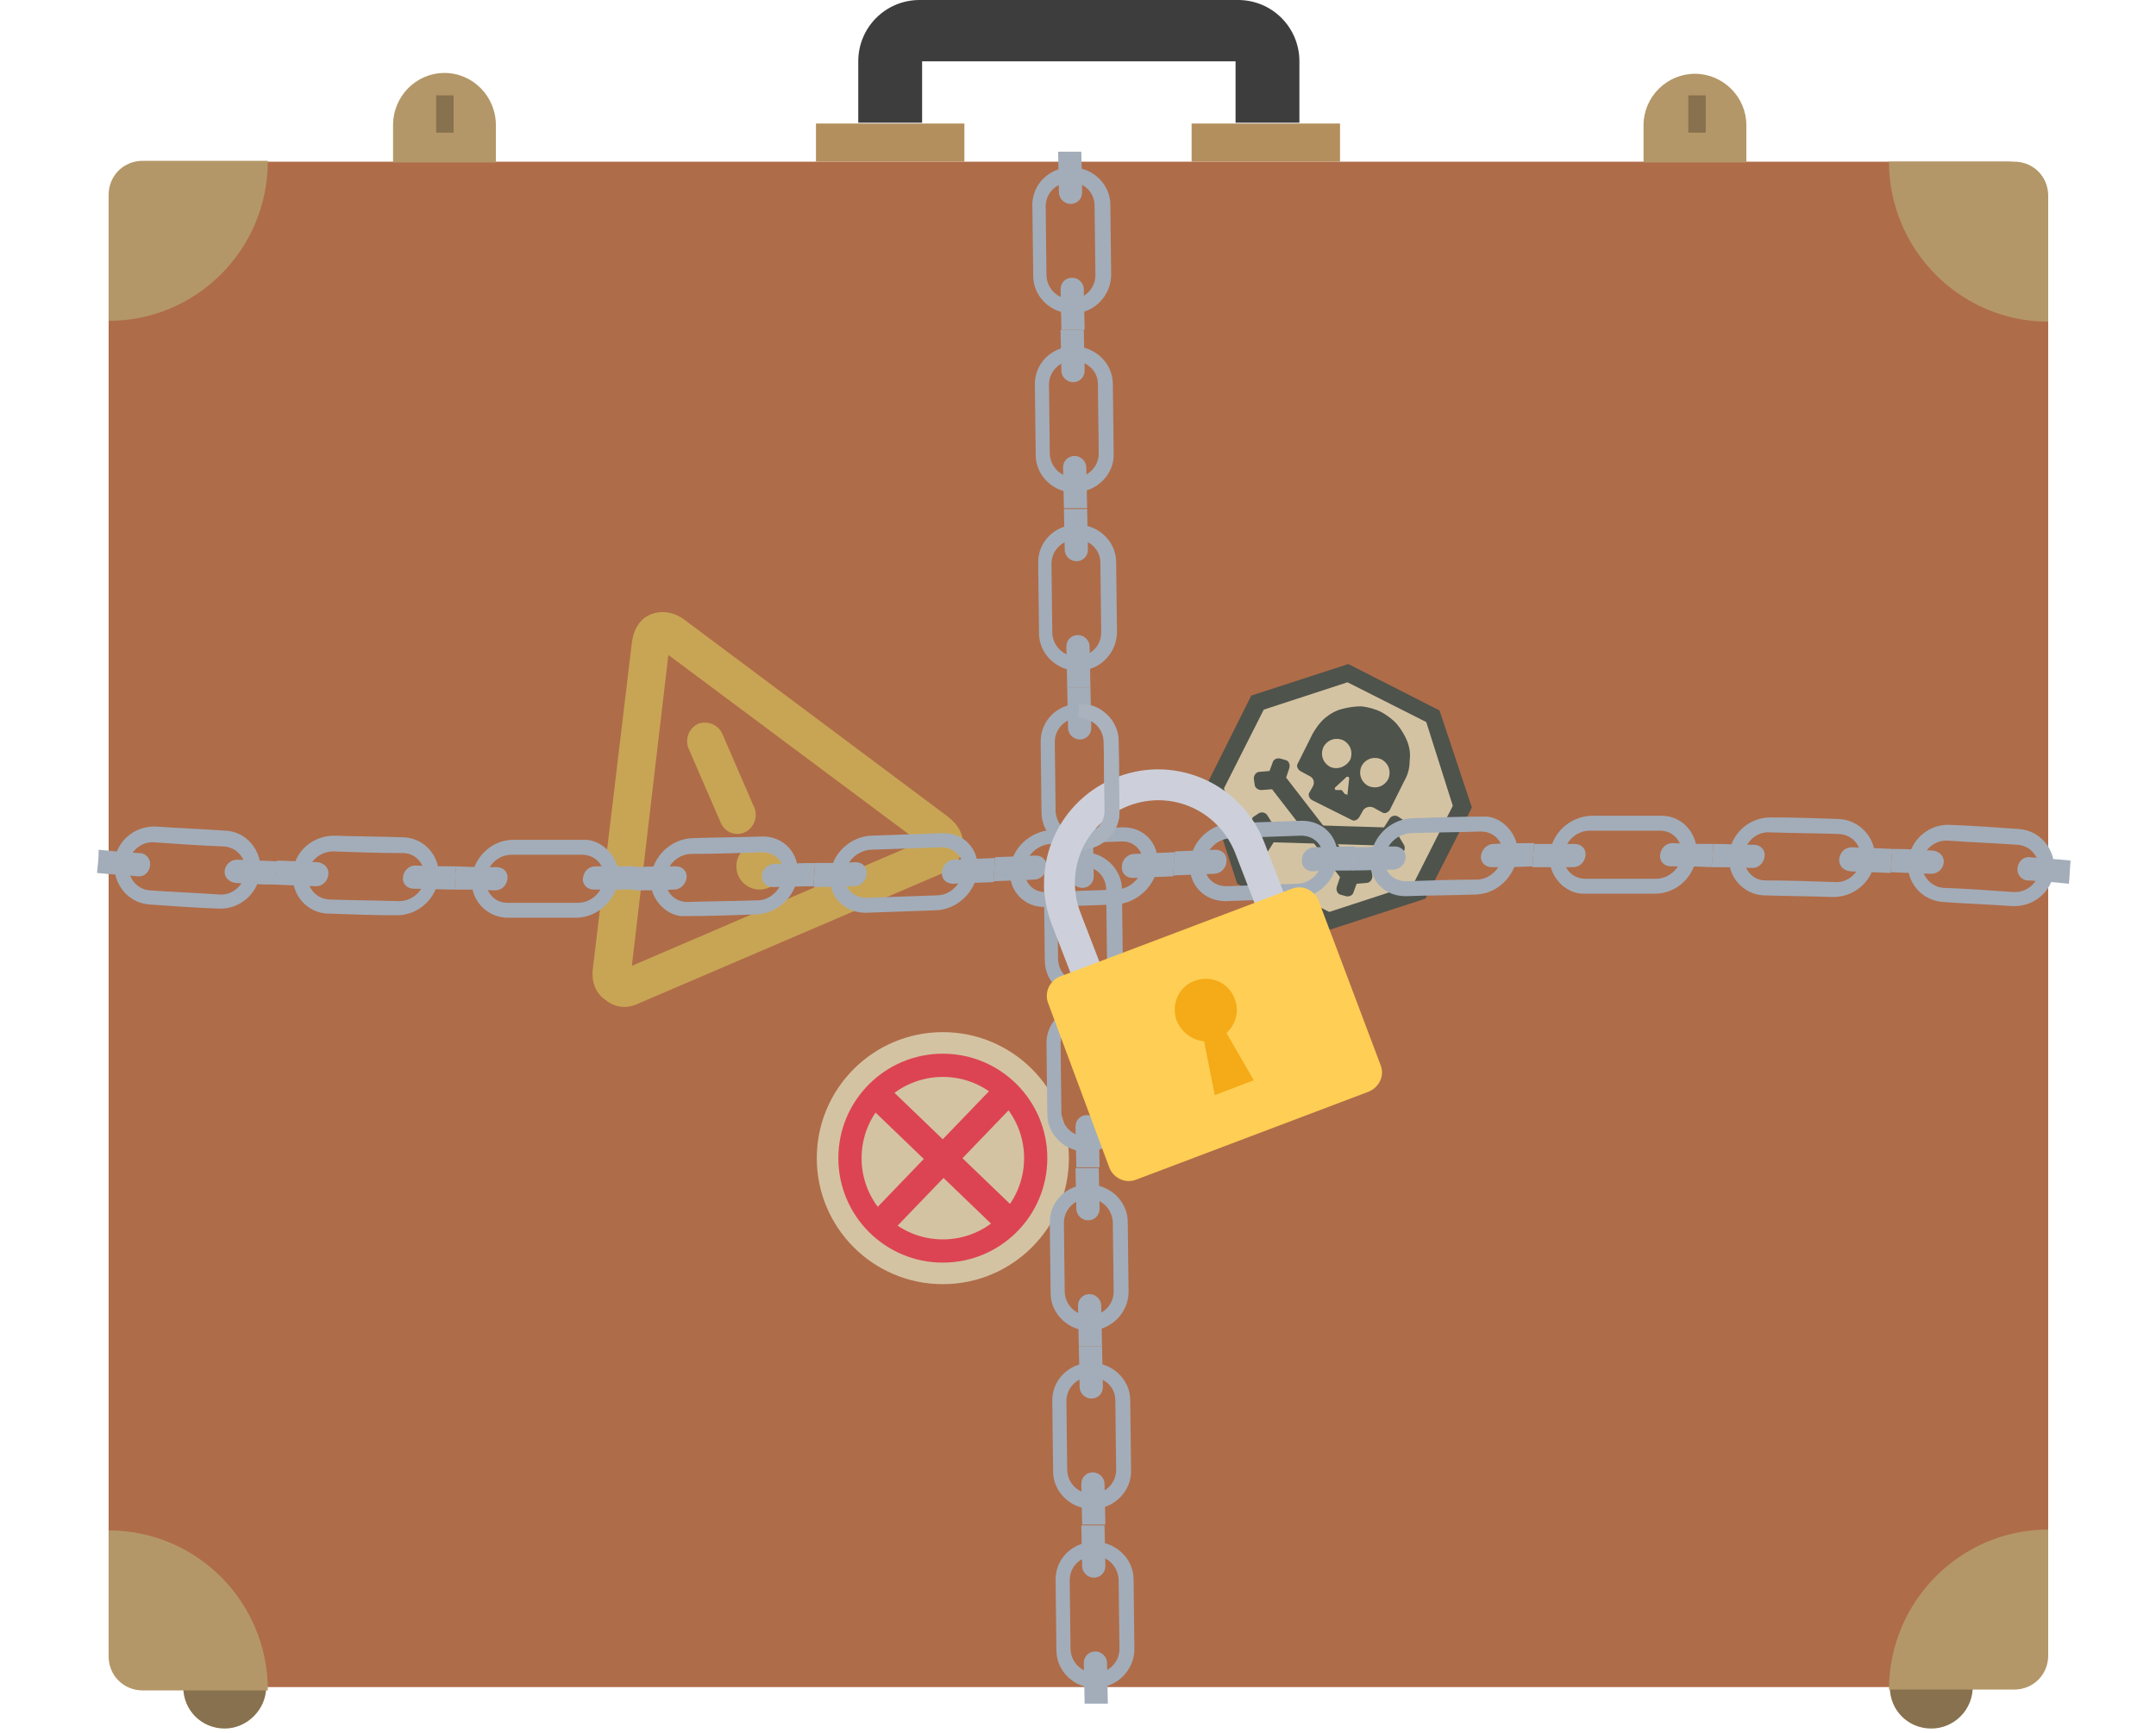 <svg version="1.1" id="Layer_1" xmlns="http://www.w3.org/2000/svg" x="0px" y="0px" width="260px" height="209px" viewBox="0 0 260 209" xml:space="preserve"><style type="text/css">.st0{fill:#AF6C49;} .st1{fill:#B49768;} .st2{fill:#87714E;} .st3{fill:#B48F5E;} .st4{fill:#3D3D3D;} .st5{fill:#4E534C;} .st6{fill:#D4C3A2;} .st7{fill:#DC4453;} .st8{fill:#C8A554;} .st9{fill:#A3ADB9;} .st10{fill:#CDD0DA;} .st11{fill:#FFCE54;} .st12{fill:#F4AB17;} .st13{fill:#A9B2BD;}</style><g id="XMLID_38_"><path class="st0" d="M242.1 19.5H17.9c-2.6 0-4.8 2.1-4.8 4.8v174.4c0 2.7 2.1 4.8 4.8 4.8h224.3c2.7 0 4.8-2.1 4.8-4.8V24.3c-.1-2.7-2.2-4.8-4.9-4.8z"/><path class="st1" d="M59.9 19.6H47.4v-4.5c0-3.5 2.8-6.3 6.2-6.3 3.4 0 6.2 2.8 6.2 6.3v4.5zM210.7 19.6h-12.5v-4.5c0-3.4 2.8-6.2 6.2-6.2 3.4 0 6.2 2.8 6.2 6.2v4.5z"/><path class="st2" d="M52.6 11.5h2.1V16h-2.1zM203.6 11.5h2.1V16h-2.1zM232.9 208.5c-2.8 0-5-2.2-5-5h10c0 2.7-2.2 5-5 5zM27.1 208.5c-2.8 0-5-2.2-5-5h10c0 2.7-2.3 5-5 5z"/><path class="st1" d="M13.1 184.6c10.6 0 19.2 8.6 19.2 19.3H17.2c-2.3 0-4.1-1.8-4.1-4.1v-15.2zM227.8 203.8c0-10.6 8.6-19.3 19.2-19.3v15.2c0 2.3-1.8 4.1-4.1 4.1h-15.1z"/></g><path id="XMLID_37_" class="st3" d="M98.4 14.9h17.9v4.6H98.4z"/><path id="XMLID_36_" class="st3" d="M143.7 14.9h17.9v4.6h-17.9z"/><path id="XMLID_27_" class="st4" d="M149.3 0h-38.4c-4.1 0-7.4 3.3-7.4 7.4v7.4h7.7V7.4H149v7.4h7.7V7.4c0-4.1-3.3-7.4-7.4-7.4z"/><path class="st1" d="M13.1 38.7c10.6 0 19.2-8.6 19.2-19.3H17.2c-2.3 0-4.1 1.8-4.1 4.1v15.2z"/><path id="XMLID_25_" class="st1" d="M227.8 19.5c0 10.6 8.6 19.3 19.2 19.3V23.6c0-2.3-1.8-4.1-4.1-4.1h-15.1z"/><g id="XMLID_24_"><path class="st5" d="M149.2 106.6l-3.8-11.7 5.5-11 11.7-3.8 11 5.6 3.9 11.7-5.6 11-11.7 3.8z"/><path class="st6" d="M150.8 105.2l9.5 4.8 10.1-3.3 4.8-9.5-3.2-10.1-9.5-4.8-10.1 3.3-4.8 9.5 3.2 10.1z"/><g><path class="st5" d="M153.1 93l-1.2.1c-.4 0-.7.4-.7.8l.1.7c0 .4.4.7.8.7l1.3-.1 4.1 5.3 4.1 5.3-.4 1.2c-.1.4.1.8.4.9l.7.2c.4.1.8-.1.9-.4l.4-1.1 1.2-.1c.4 0 .7-.4.7-.8l-.1-.7c0-.4-.4-.7-.8-.7l-1.3.1-4.1-5.3-4.1-5.3.4-1.2c.1-.4-.1-.8-.4-.9l-.7-.2c-.4-.1-.8.1-.9.4l-.4 1.1z"/><path class="st5" d="M151.6 100.5l-.6-1c-.2-.3-.1-.8.2-1l.6-.4c.3-.2.8-.1 1 .2l.7 1.1 6.7.2 6.7.2.7-1.1c.2-.3.7-.4 1-.2l.6.4c.3.2.4.7.2 1l-.7 1 .6 1c.2.3.1.8-.2 1l-.6.4c-.3.2-.8.1-1-.2l-.5-1.1-6.7-.2-6.7-.2-.7 1.1c-.2.3-.7.4-1 .2l-.6-.4c-.3-.2-.4-.7-.2-1l.5-1z"/><g><path class="st5" d="M169.4 94.1l-1.8 3.6c-.2.3-.6.5-.9.3l-1.1-.6c-.5-.2-1.1 0-1.3.5l-.4.7c-.2.3-.6.5-.9.3l-2.4-1.2-2.4-1.2c-.3-.2-.5-.6-.3-.9l.4-.7c.3-.5.1-1.1-.4-1.3l-1.1-.6c-.3-.2-.5-.6-.3-.9l1.8-3.6c.4-.7.9-1.4 1.5-1.9s1.3-.9 2.1-1.1c.8-.2 1.5-.3 2.3-.3.8.1 1.6.3 2.4.7.7.4 1.4.9 1.9 1.5s.9 1.3 1.2 2c.3.8.4 1.5.3 2.3 0 .9-.2 1.7-.6 2.4zm-6.6-2.4c.4-.9.1-1.9-.8-2.4-.9-.4-1.9-.1-2.4.8-.4.9-.1 1.9.8 2.4.9.4 1.9 0 2.4-.8zm-.3 4.1l.2-1.9c0-.1 0-.1-.1-.2h-.2L161 95s-.1.1 0 .2c0 .1.1.1.1.1h.7l.4.5h.2c0 .2.1.1.1 0zm4.9-1.8c.4-.9.1-1.9-.8-2.4-.9-.4-1.9-.1-2.4.8-.4.9-.1 1.9.8 2.4.9.4 1.9.1 2.4-.8z"/></g></g></g><g id="XMLID_23_"><circle class="st6" cx="113.7" cy="139.7" r="15.2"/><circle class="st7" cx="113.7" cy="139.7" r="12.6"/><circle class="st6" cx="113.7" cy="139.7" r="9.8"/><path transform="scale(-1) rotate(-46.11 -328.604 266.981)" class="st7" d="M101.9 138.2h23.4v3.3h-23.4z"/><path transform="scale(-1) rotate(43.89 347.385 -282.883)" class="st7" d="M102.3 138.3h23.4v3.3h-23.4z"/></g><g id="XMLID_21_"><path class="st8" d="M89.8 100.4c1.1-.5 1.6-1.8 1.2-2.9l-3.9-9c-.5-1.1-1.8-1.6-2.9-1.2-1.1.5-1.6 1.8-1.2 2.9l3.9 9c.5 1.2 1.8 1.7 2.9 1.2z"/><circle class="st8" cx="91.6" cy="104.5" r="2.8"/><path class="st8" d="M77.1 121l36.4-15.6c1.5-.6 2.4-1.8 2.6-3.2.2-1.4-.5-2.7-1.8-3.7L82.6 74.8c-1.3-1-2.8-1.2-4.1-.7-1.3.5-2.1 1.8-2.3 3.4l-4.7 39.3c-.2 1.6.3 3 1.5 3.8 1.2 1 2.7 1.1 4.1.4zm3.5-42l30.3 22.6-34.7 14.9L80.6 79z"/></g><g id="XMLID_129_"><g id="XMLID_572_"><g id="XMLID_576_"><path id="XMLID_577_" class="st9" d="M136.8 198.9l-.1-8.4c0-2.5-2.2-4.6-4.8-4.5-2.6 0-4.7 2.1-4.6 4.7l.1 8.4c0 2.5 2.2 4.6 4.8 4.5 2.6-.1 4.6-2.2 4.6-4.7zm-1.9-8.4l.1 8.4c0 1.6-1.3 2.9-2.9 2.9-1.6 0-2.9-1.2-3-2.8l-.1-8.4c0-1.6 1.3-2.9 2.9-2.9 1.6-.1 2.9 1.2 3 2.8z"/></g><g id="XMLID_573_"><path id="XMLID_575_" class="st9" d="M130.4 184l.1 4.9c0 .8.7 1.4 1.4 1.4.8 0 1.4-.6 1.4-1.4l-.1-4.9h-2.8z"/><path id="XMLID_574_" class="st9" d="M133.6 205.5l-.1-4.9c0-.8-.7-1.4-1.4-1.4-.8 0-1.4.6-1.4 1.4l.1 4.9h2.8z"/></g></g><g id="XMLID_564_"><g id="XMLID_568_"><path id="XMLID_569_" class="st9" d="M136.4 177.3l-.1-8.4c0-2.5-2.2-4.6-4.8-4.5-2.6 0-4.7 2.1-4.6 4.7l.1 8.4c0 2.5 2.2 4.6 4.8 4.5 2.6 0 4.7-2.2 4.6-4.7zm-1.9-8.4l.1 8.4c0 1.6-1.3 2.9-2.9 2.9-1.6 0-2.9-1.2-3-2.8l-.1-8.4c0-1.6 1.3-2.9 2.9-2.9 1.7 0 3 1.2 3 2.8z"/></g><g id="XMLID_565_"><path id="XMLID_567_" class="st9" d="M130.1 162.4l.1 4.9c0 .8.7 1.4 1.4 1.4.8 0 1.4-.6 1.4-1.4l-.1-4.9h-2.8z"/><path id="XMLID_566_" class="st9" d="M133.3 183.9l-.1-4.9c0-.8-.7-1.4-1.4-1.4-.8 0-1.4.6-1.4 1.4l.1 4.9h2.8z"/></g></g><g id="XMLID_556_"><g id="XMLID_560_"><path id="XMLID_561_" class="st9" d="M136.1 155.8l-.1-8.4c0-2.5-2.2-4.6-4.8-4.5-2.6 0-4.7 2.1-4.6 4.7l.1 8.4c0 2.5 2.2 4.6 4.8 4.5 2.6-.1 4.6-2.2 4.6-4.7zm-1.9-8.4l.1 8.4c0 1.6-1.3 2.9-2.9 2.9-1.6 0-2.9-1.2-3-2.8l-.1-8.4c0-1.6 1.3-2.9 2.9-2.9 1.6-.1 2.9 1.2 3 2.8z"/></g><g id="XMLID_557_"><path id="XMLID_559_" class="st9" d="M129.7 140.9l.1 4.9c0 .8.7 1.4 1.4 1.4.8 0 1.4-.6 1.4-1.4l-.1-4.9h-2.8z"/><path id="XMLID_558_" class="st9" d="M132.9 162.4l-.1-4.9c0-.8-.7-1.4-1.4-1.4-.8 0-1.4.6-1.4 1.4l.1 4.9h2.8z"/></g></g><g id="XMLID_179_"><g id="XMLID_183_"><path id="XMLID_553_" class="st9" d="M135.7 134.2l-.1-8.4c0-2.5-2.2-4.6-4.8-4.5-2.6 0-4.7 2.1-4.6 4.7l.1 8.4c0 2.5 2.2 4.6 4.8 4.5 2.6 0 4.7-2.1 4.6-4.7zm-1.9-8.4l.1 8.4c0 1.6-1.3 2.9-2.9 2.9-1.6 0-2.9-1.2-3-2.8l-.1-8.4c0-1.6 1.3-2.9 2.9-2.9 1.6 0 3 1.2 3 2.8z"/></g><g id="XMLID_180_"><path id="XMLID_182_" class="st9" d="M129.4 119.3l.1 4.9c0 .8.7 1.4 1.4 1.4.8 0 1.4-.6 1.4-1.4l-.1-4.9h-2.8z"/><path id="XMLID_181_" class="st9" d="M132.6 140.8l-.1-4.9c0-.8-.7-1.4-1.4-1.4-.8 0-1.4.6-1.4 1.4l.1 4.9h2.8z"/></g></g><g id="XMLID_13_"><g id="XMLID_16_"><path id="XMLID_18_" class="st9" d="M135.4 115.7l-.1-8.4c0-2.5-2.2-4.6-4.8-4.5-2.6 0-4.7 2.1-4.6 4.7l.1 8.4c0 2.5 2.2 4.6 4.8 4.5 2.5-.1 4.6-2.2 4.6-4.7zm-2-8.4l.1 8.4c0 1.6-1.3 2.9-2.9 2.9-1.6 0-2.9-1.2-3-2.8l-.1-8.4c0-1.6 1.3-2.9 2.9-2.9 1.7-.1 3 1.2 3 2.8z"/></g><g id="XMLID_14_"><path id="XMLID_15_" class="st9" d="M129 100.8l.1 4.9c0 .8.7 1.4 1.4 1.4.8 0 1.4-.6 1.4-1.4l-.1-4.9H129z"/></g></g><g id="XMLID_156_"><g id="XMLID_9_"><path id="XMLID_10_" class="st9" d="M135 97.8l-.1-8.4c0-2.5-2.2-4.6-4.8-4.5-2.6 0-4.7 2.1-4.6 4.7l.1 8.4c0 2.5 2.2 4.6 4.8 4.5 2.6-.1 4.7-2.2 4.6-4.7zm-1.9-8.4l.1 8.4c0 1.6-1.3 2.9-2.9 2.9-1.6 0-2.9-1.2-3-2.8l-.1-8.4c0-1.6 1.3-2.9 2.9-2.9 1.6 0 3 1.2 3 2.8z"/></g><g id="XMLID_7_"><path id="XMLID_8_" class="st9" d="M128.7 82.9l.1 4.9c0 .8.7 1.4 1.4 1.4.8 0 1.4-.6 1.4-1.4l-.1-4.9h-2.8z"/></g></g><g id="XMLID_147_"><g id="XMLID_152_"><path id="XMLID_153_" class="st9" d="M134.7 76.2l-.1-8.4c0-2.5-2.2-4.6-4.8-4.5-2.6 0-4.7 2.1-4.6 4.7l.1 8.4c0 2.5 2.2 4.6 4.8 4.5 2.5 0 4.6-2.1 4.6-4.7zm-2-8.3l.1 8.4c0 1.6-1.3 2.9-2.9 2.9-1.6 0-2.9-1.2-3-2.8l-.1-8.4c0-1.6 1.3-2.9 2.9-2.9 1.7-.1 3 1.2 3 2.8z"/></g><g id="XMLID_149_"><path id="XMLID_151_" class="st9" d="M128.3 61.4l.1 4.9c0 .8.7 1.4 1.4 1.4.8 0 1.4-.6 1.4-1.4l-.1-4.9h-2.8z"/><path id="XMLID_150_" class="st9" d="M131.5 82.9l-.1-4.9c0-.8-.7-1.4-1.4-1.4-.8 0-1.4.6-1.4 1.4l.1 4.9h2.8z"/></g></g><g id="XMLID_139_"><g id="XMLID_6_"><path id="XMLID_144_" class="st9" d="M134.3 54.7l-.1-8.4c0-2.5-2.2-4.6-4.8-4.5-2.6 0-4.7 2.1-4.6 4.7l.1 8.4c0 2.5 2.2 4.6 4.8 4.5 2.6-.1 4.7-2.2 4.6-4.7zm-1.9-8.4l.1 8.4c0 1.6-1.3 2.9-2.9 2.9-1.6 0-2.9-1.2-3-2.8l-.1-8.4c0-1.6 1.3-2.9 2.9-2.9 1.6 0 3 1.2 3 2.8z"/></g><g id="XMLID_140_"><path id="XMLID_5_" class="st9" d="M127.9 39.8l.1 4.9c0 .8.7 1.4 1.4 1.4.8 0 1.4-.6 1.4-1.4l-.1-4.9h-2.8z"/><path id="XMLID_4_" class="st9" d="M131.1 61.3l-.1-4.9c0-.8-.7-1.4-1.4-1.4-.8 0-1.4.6-1.4 1.4l.1 4.9h2.8z"/></g></g><g id="XMLID_130_"><g id="XMLID_135_"><path id="XMLID_136_" class="st9" d="M134 33.1l-.1-8.4c0-2.5-2.2-4.6-4.8-4.5-2.6 0-4.7 2.1-4.6 4.7l.1 8.4c0 2.5 2.2 4.6 4.8 4.5 2.5 0 4.6-2.1 4.6-4.7zm-2-8.3l.1 8.4c0 1.6-1.3 2.9-2.9 2.9-1.6 0-2.9-1.2-3-2.8l-.1-8.4c0-1.6 1.3-2.9 2.9-2.9 1.7-.1 3 1.2 3 2.8z"/></g><g id="XMLID_132_"><path id="XMLID_134_" class="st9" d="M127.6 18.3l.1 4.9c0 .8.7 1.4 1.4 1.4.8 0 1.4-.6 1.4-1.4l-.1-4.9h-2.8z"/><path id="XMLID_133_" class="st9" d="M130.8 39.8l-.1-4.9c0-.8-.7-1.4-1.4-1.4-.8 0-1.4.6-1.4 1.4l.1 4.9h2.8z"/></g></g></g><g id="XMLID_2_"><g id="XMLID_17_"><g id="XMLID_121_"><g id="XMLID_125_"><path id="XMLID_126_" class="st9" d="M18 109.1c2.8.2 5.6.4 8.4.5 2.6.1 4.8-1.9 5-4.5.2-2.5-1.7-4.8-4.2-4.9-2.8-.2-5.6-.3-8.4-.5-2.6-.1-4.8 1.8-5 4.3-.2 2.6 1.6 4.9 4.2 5.1zm8.5-1.2c-2.8-.2-5.6-.3-8.4-.5-1.6-.1-2.7-1.5-2.6-3.1.1-1.6 1.5-2.8 3.1-2.7 2.8.2 5.6.4 8.4.5 1.6.1 2.7 1.5 2.6 3-.1 1.6-1.5 2.9-3.1 2.8z"/></g><g id="XMLID_122_"><path id="XMLID_124_" class="st9" d="M33.5 103.9c-1.9-.1-2.9-.1-4.9-.2-.8 0-1.4.6-1.5 1.3-.1.8.5 1.4 1.3 1.5 1.9.1 2.9.2 4.9.2 0-1.1.1-1.7.2-2.8z"/><path id="XMLID_123_" class="st9" d="M11.7 105.3c1.9.2 2.9.2 4.9.4.8.1 1.4-.5 1.5-1.3.1-.8-.5-1.5-1.3-1.5-1.9-.1-2.9-.2-4.9-.4 0 1.1-.1 1.7-.2 2.8z"/></g></g><g id="XMLID_113_"><g id="XMLID_117_"><path id="XMLID_118_" class="st9" d="M39.5 110.2c2.8.1 5.6.2 8.4.2 2.6 0 4.8-2.1 5-4.6.2-2.5-1.7-4.7-4.2-4.8-2.8-.1-5.6-.1-8.4-.2-2.6 0-4.8 1.9-5 4.5-.2 2.6 1.7 4.8 4.2 4.9zm8.6-1.5c-2.8-.1-5.6-.1-8.4-.2-1.6-.1-2.7-1.4-2.6-3 .1-1.6 1.5-2.8 3.1-2.8 2.8.1 5.6.2 8.4.2 1.6 0 2.7 1.4 2.6 3-.1 1.6-1.5 2.8-3.1 2.8z"/></g><g id="XMLID_114_"><path id="XMLID_116_" class="st9" d="M55 104.5c-2 0-2.9 0-4.9-.1-.8 0-1.4.6-1.5 1.4-.1.8.5 1.4 1.3 1.4 2 0 2.9.1 4.9.1.1-1.1.1-1.7.2-2.8z"/><path id="XMLID_115_" class="st9" d="M33.2 106.7c1.9.1 2.9.1 4.9.2.8 0 1.4-.6 1.5-1.4.1-.8-.5-1.4-1.3-1.5-1.9-.1-2.9-.1-4.9-.2 0 1.2-.1 1.8-.2 2.9z"/></g></g><g id="XMLID_105_"><g id="XMLID_109_"><path id="XMLID_110_" class="st9" d="M61.1 110.7h8.5c2.6-.1 4.7-2.2 5-4.7.3-2.3-1.9-4.8-4.2-4.7h-8.5c-2.6 0-4.8 2.1-5 4.7-.2 2.5 1.7 4.6 4.2 4.7zm8.6-1.8h-8.5c-1.6 0-2.7-1.3-2.6-2.9.1-1.6 1.5-2.9 3.1-2.9h8.5c1.6 0 2.8 1.3 2.6 2.9-.1 1.6-1.5 2.9-3.1 2.9z"/></g><g id="XMLID_106_"><path id="XMLID_108_" class="st9" d="M76.7 104.5h-4.9c-.8 0-1.4.6-1.5 1.4-.1.8.5 1.4 1.3 1.4h4.9c0-1.1.1-1.6.2-2.8z"/><path id="XMLID_107_" class="st9" d="M54.8 107.3c2 0 2.9 0 4.9.1.8 0 1.4-.6 1.5-1.4.1-.8-.5-1.4-1.3-1.4-2 0-2.9 0-4.9-.1-.1 1.1-.1 1.7-.2 2.8z"/></g></g><g id="XMLID_92_"><g id="XMLID_99_"><path id="XMLID_100_" class="st9" d="M82.7 110.5c2.8 0 5.6-.1 8.5-.2 2.6-.1 4.8-2.2 5-4.8.2-2.6-1.7-4.6-4.2-4.6-2.8.1-5.6.1-8.5.2-2.6.1-4.8 2.2-5 4.8-.3 2.4 1.9 4.8 4.2 4.6zm8.7-1.9c-2.8.1-5.6.1-8.5.2-1.6 0-2.8-1.3-2.6-2.9.1-1.6 1.5-2.9 3.1-2.9 2.8 0 5.6-.1 8.5-.2 1.6 0 2.8 1.2 2.6 2.8-.2 1.6-1.6 3-3.1 3z"/></g><g id="XMLID_93_"><path id="XMLID_95_" class="st9" d="M98.3 104.1c-2 0-2.9.1-4.9.1-.8 0-1.5.7-1.5 1.4-.1.8.5 1.4 1.3 1.4 2 0 2.9-.1 4.9-.1.1-1.1.1-1.6.2-2.8z"/><path id="XMLID_94_" class="st9" d="M76.4 107.4c2 0 2.9 0 4.9-.1.8 0 1.4-.7 1.5-1.4.1-.8-.5-1.4-1.3-1.4-2 0-2.9 0-4.9.1 0 1.1-.1 1.6-.2 2.8z"/></g></g><g id="XMLID_84_"><g id="XMLID_88_"><path id="XMLID_89_" class="st9" d="M104.4 110.1c2.8-.1 5.6-.2 8.5-.3 2.6-.1 4.8-2.3 5-4.8.2-2.6-1.7-4.6-4.3-4.5-2.8.1-5.6.2-8.5.3-2.6.1-4.8 2.2-5 4.8-.2 2.5 1.7 4.5 4.3 4.5zm8.6-2.1c-2.8.1-5.6.2-8.5.3-1.6 0-2.8-1.2-2.6-2.8.1-1.6 1.5-2.9 3.1-3 2.8-.1 5.6-.2 8.5-.3 1.6 0 2.8 1.2 2.6 2.8-.1 1.6-1.5 3-3.1 3z"/></g><g id="XMLID_85_"><path id="XMLID_87_" class="st9" d="M120 103.5c-2 .1-2.9.1-4.9.2-.8 0-1.5.7-1.5 1.5-.1.8.5 1.4 1.3 1.4 2-.1 2.9-.1 4.9-.2.1-1.2.1-1.8.2-2.9z"/><path id="XMLID_86_" class="st9" d="M98.1 107c2 0 2.9-.1 4.9-.1.8 0 1.5-.7 1.5-1.5.1-.8-.5-1.4-1.3-1.4-2 .1-2.9.1-4.9.1-.1 1.2-.1 1.7-.2 2.9z"/></g></g><g id="XMLID_74_"><g id="XMLID_78_"><path id="XMLID_80_" class="st9" d="M126.1 109.4c2.8-.1 5.7-.2 8.5-.3 2.6-.2 4.8-2.3 5-4.8.2-2.6-1.7-4.6-4.3-4.5-2.8.1-5.7.2-8.5.3-2.6.2-4.8 2.2-5 4.8-.2 2.5 1.7 4.6 4.3 4.5zm8.6-2.1c-2.8.1-5.7.2-8.5.3-1.6.1-2.8-1.2-2.6-2.8.1-1.6 1.5-2.9 3.1-3 2.8-.1 5.7-.2 8.5-.3 1.6-.1 2.8 1.2 2.6 2.8-.1 1.6-1.5 2.9-3.1 3z"/></g><g id="XMLID_75_"><path id="XMLID_77_" class="st9" d="M141.7 102.8c-2 .1-2.9.1-4.9.2-.8 0-1.5.7-1.5 1.5-.1.8.5 1.4 1.3 1.4 2-.1 2.9-.1 4.9-.2 0-1.2.1-1.8.2-2.9z"/><path id="XMLID_76_" class="st9" d="M119.8 106.3c2-.1 2.9-.1 4.9-.2.8 0 1.5-.7 1.5-1.5.1-.8-.5-1.4-1.3-1.4-2 .1-2.9.1-4.9.2-.1 1.2-.1 1.8-.2 2.9z"/></g></g><g id="XMLID_66_"><g id="XMLID_70_"><path id="XMLID_71_" class="st9" d="M147.8 108.7c2.8-.1 5.6-.2 8.5-.3 2.6-.1 4.8-2.2 5-4.8.2-2.6-1.7-4.6-4.3-4.6-2.8.1-5.6.2-8.5.3-2.6.1-4.8 2.2-5 4.8-.2 2.6 1.7 4.6 4.3 4.6zm8.6-2.1c-2.8.1-5.6.2-8.5.3-1.6 0-2.8-1.2-2.6-2.8.1-1.6 1.5-2.9 3.1-3 2.8-.1 5.6-.2 8.5-.3 1.6 0 2.8 1.2 2.6 2.8-.1 1.6-1.5 3-3.1 3z"/></g><g id="XMLID_67_"><path id="XMLID_69_" class="st9" d="M163.4 102.1c-2 0-2.9.1-4.9.1-.8 0-1.5.7-1.5 1.5-.1.8.5 1.4 1.3 1.4 2-.1 2.9-.1 4.9-.1 0-1.2.1-1.7.2-2.9z"/><path id="XMLID_68_" class="st9" d="M141.5 105.6c2-.1 2.9-.1 4.9-.2.8 0 1.5-.7 1.5-1.5.1-.8-.5-1.4-1.3-1.4-2 .1-2.9.1-4.9.2-.1 1.2-.2 1.8-.2 2.9z"/></g></g><g id="XMLID_56_"><g id="XMLID_62_"><path id="XMLID_63_" class="st9" d="M169.5 108.1c2.8-.1 5.6-.1 8.5-.2 2.6-.1 4.7-2.2 5-4.8.3-2.3-1.9-4.8-4.2-4.6-2.8 0-5.6.1-8.5.2-2.6.1-4.8 2.2-5 4.8-.3 2.6 1.6 4.6 4.2 4.6zm8.6-2c-2.8 0-5.6.1-8.5.2-1.6 0-2.8-1.2-2.6-2.8.1-1.6 1.5-2.9 3.1-3 2.8-.1 5.6-.1 8.5-.2 1.6 0 2.8 1.3 2.6 2.9-.2 1.6-1.6 2.9-3.1 2.9z"/></g><g id="XMLID_59_"><path id="XMLID_61_" class="st9" d="M185 101.7c-2 0-2.9 0-4.9.1-.8 0-1.4.7-1.5 1.4-.1.8.5 1.4 1.3 1.4 2 0 2.9 0 4.9-.1.1-1.1.1-1.6.2-2.8z"/><path id="XMLID_60_" class="st9" d="M163.1 105c2 0 2.9-.1 4.9-.1.8 0 1.5-.7 1.5-1.4.1-.8-.5-1.4-1.3-1.4-2 0-2.9.1-4.9.1 0 1.1-.1 1.6-.2 2.8z"/></g></g><g id="XMLID_48_"><g id="XMLID_52_"><path id="XMLID_53_" class="st9" d="M191.1 107.8h8.5c2.6 0 4.8-2.1 5-4.7.2-2.5-1.7-4.7-4.2-4.7h-8.5c-2.6.1-4.8 2.1-5 4.7-.3 2.4 1.8 4.8 4.2 4.7zm8.6-1.8h-8.5c-1.6 0-2.8-1.3-2.6-2.9.1-1.6 1.5-2.9 3.1-2.9h8.5c1.6 0 2.7 1.3 2.6 2.9-.1 1.6-1.5 2.9-3.1 2.9z"/></g><g id="XMLID_49_"><path id="XMLID_51_" class="st9" d="M206.6 101.8c-2 0-2.9 0-4.9-.1-.8 0-1.4.6-1.5 1.4-.1.8.5 1.4 1.3 1.4 2 0 2.9 0 4.9.1.1-1.1.2-1.7.2-2.8z"/><path id="XMLID_50_" class="st9" d="M184.8 104.6h4.9c.8 0 1.4-.6 1.5-1.4.1-.8-.5-1.4-1.3-1.4H185c-.1 1.1-.1 1.6-.2 2.8z"/></g></g><g id="XMLID_33_"><g id="XMLID_43_"><path id="XMLID_44_" class="st9" d="M212.7 108c2.8.1 5.6.1 8.4.2 2.6 0 4.8-2 5-4.5.2-2.5-1.7-4.7-4.2-4.9-2.8-.1-5.6-.2-8.4-.2-2.6 0-4.8 2-5 4.6-.2 2.5 1.7 4.7 4.2 4.8zm8.6-1.6c-2.8-.1-5.6-.2-8.4-.2-1.6 0-2.7-1.4-2.6-3 .1-1.6 1.5-2.9 3.1-2.8 2.8.1 5.6.1 8.4.2 1.6.1 2.7 1.4 2.6 3-.1 1.6-1.5 2.9-3.1 2.8z"/></g><g id="XMLID_34_"><path id="XMLID_42_" class="st9" d="M228.2 102.4c-1.9-.1-2.9-.1-4.9-.2-.8 0-1.4.6-1.5 1.4-.1.8.5 1.4 1.3 1.5 1.9.1 2.9.1 4.9.2.1-1.2.1-1.8.2-2.9z"/><path id="XMLID_35_" class="st9" d="M206.4 104.6c2 0 2.9 0 4.9.1.8 0 1.4-.6 1.5-1.4.1-.8-.5-1.4-1.3-1.4-2 0-2.9-.1-4.9-.1 0 1.1-.1 1.7-.2 2.8z"/></g></g><g id="XMLID_19_"><g id="XMLID_29_"><path id="XMLID_30_" class="st9" d="M234.3 108.8c2.8.2 5.6.3 8.4.5 2.6.1 4.8-1.8 5-4.3.2-2.5-1.6-4.8-4.2-5-2.8-.2-5.6-.4-8.4-.5-2.6-.1-4.8 1.9-5 4.5-.2 2.4 1.6 4.6 4.2 4.8zm8.5-1.2c-2.8-.2-5.6-.4-8.4-.5-1.6-.1-2.7-1.5-2.6-3 .1-1.6 1.5-2.8 3.1-2.7 2.8.2 5.6.3 8.4.5 1.6.1 2.7 1.5 2.6 3.1-.1 1.5-1.5 2.7-3.1 2.6z"/></g><g id="XMLID_22_"><path id="XMLID_28_" class="st9" d="M249.7 103.8c-1.9-.2-2.9-.2-4.9-.4-.8-.1-1.4.5-1.5 1.3-.1.8.5 1.5 1.3 1.5 1.9.1 2.9.2 4.9.4.1-1.1.1-1.7.2-2.8z"/><path id="XMLID_26_" class="st9" d="M228 105.2c1.9.1 2.9.1 4.9.2.8 0 1.4-.6 1.5-1.3.1-.8-.5-1.4-1.3-1.5-1.9-.1-2.9-.2-4.9-.2-.1 1.1-.1 1.7-.2 2.8z"/></g></g></g></g><path class="st10" d="M155.2 108.7l-3.5 1.3-2.7-7c-2-5.2-7.7-7.8-12.9-5.8s-7.8 7.7-5.8 12.9l2.7 7-3.5 1.3-2.7-7c-2.7-7.1.9-15 8-17.7 7.1-2.7 15 .9 17.7 8l2.7 7z"/><path class="st11" d="M126.4 121c-.5-1.3.2-2.7 1.4-3.2l28-10.6c1.3-.5 2.7.2 3.2 1.4l7.5 19.9c.5 1.3-.2 2.7-1.5 3.2l-28 10.6c-1.3.5-2.7-.2-3.2-1.4l-7.4-19.9z"/><path class="st12" d="M141.9 123.1c-.7-1.9.2-4.1 2.2-4.8 1.9-.7 4.1.2 4.8 2.2.6 1.5.1 3.1-1 4.1l3.3 5.7-4.7 1.8-1.3-6.5c-1.3-.1-2.7-1-3.3-2.5z"/><path id="XMLID_1_" class="st13" d="M130.1 86.6c1.6 0 2.9 1.2 3 2.8l.1 8.4c0 1-.5 1.9-1.2 2.4-.5.3-1.4 2.3-1.4 2.3 2.5-.2 4.5-2.2 4.4-4.7l-.1-8.4c0-2.5-2.2-4.6-4.8-4.5v1.7z"/></svg>